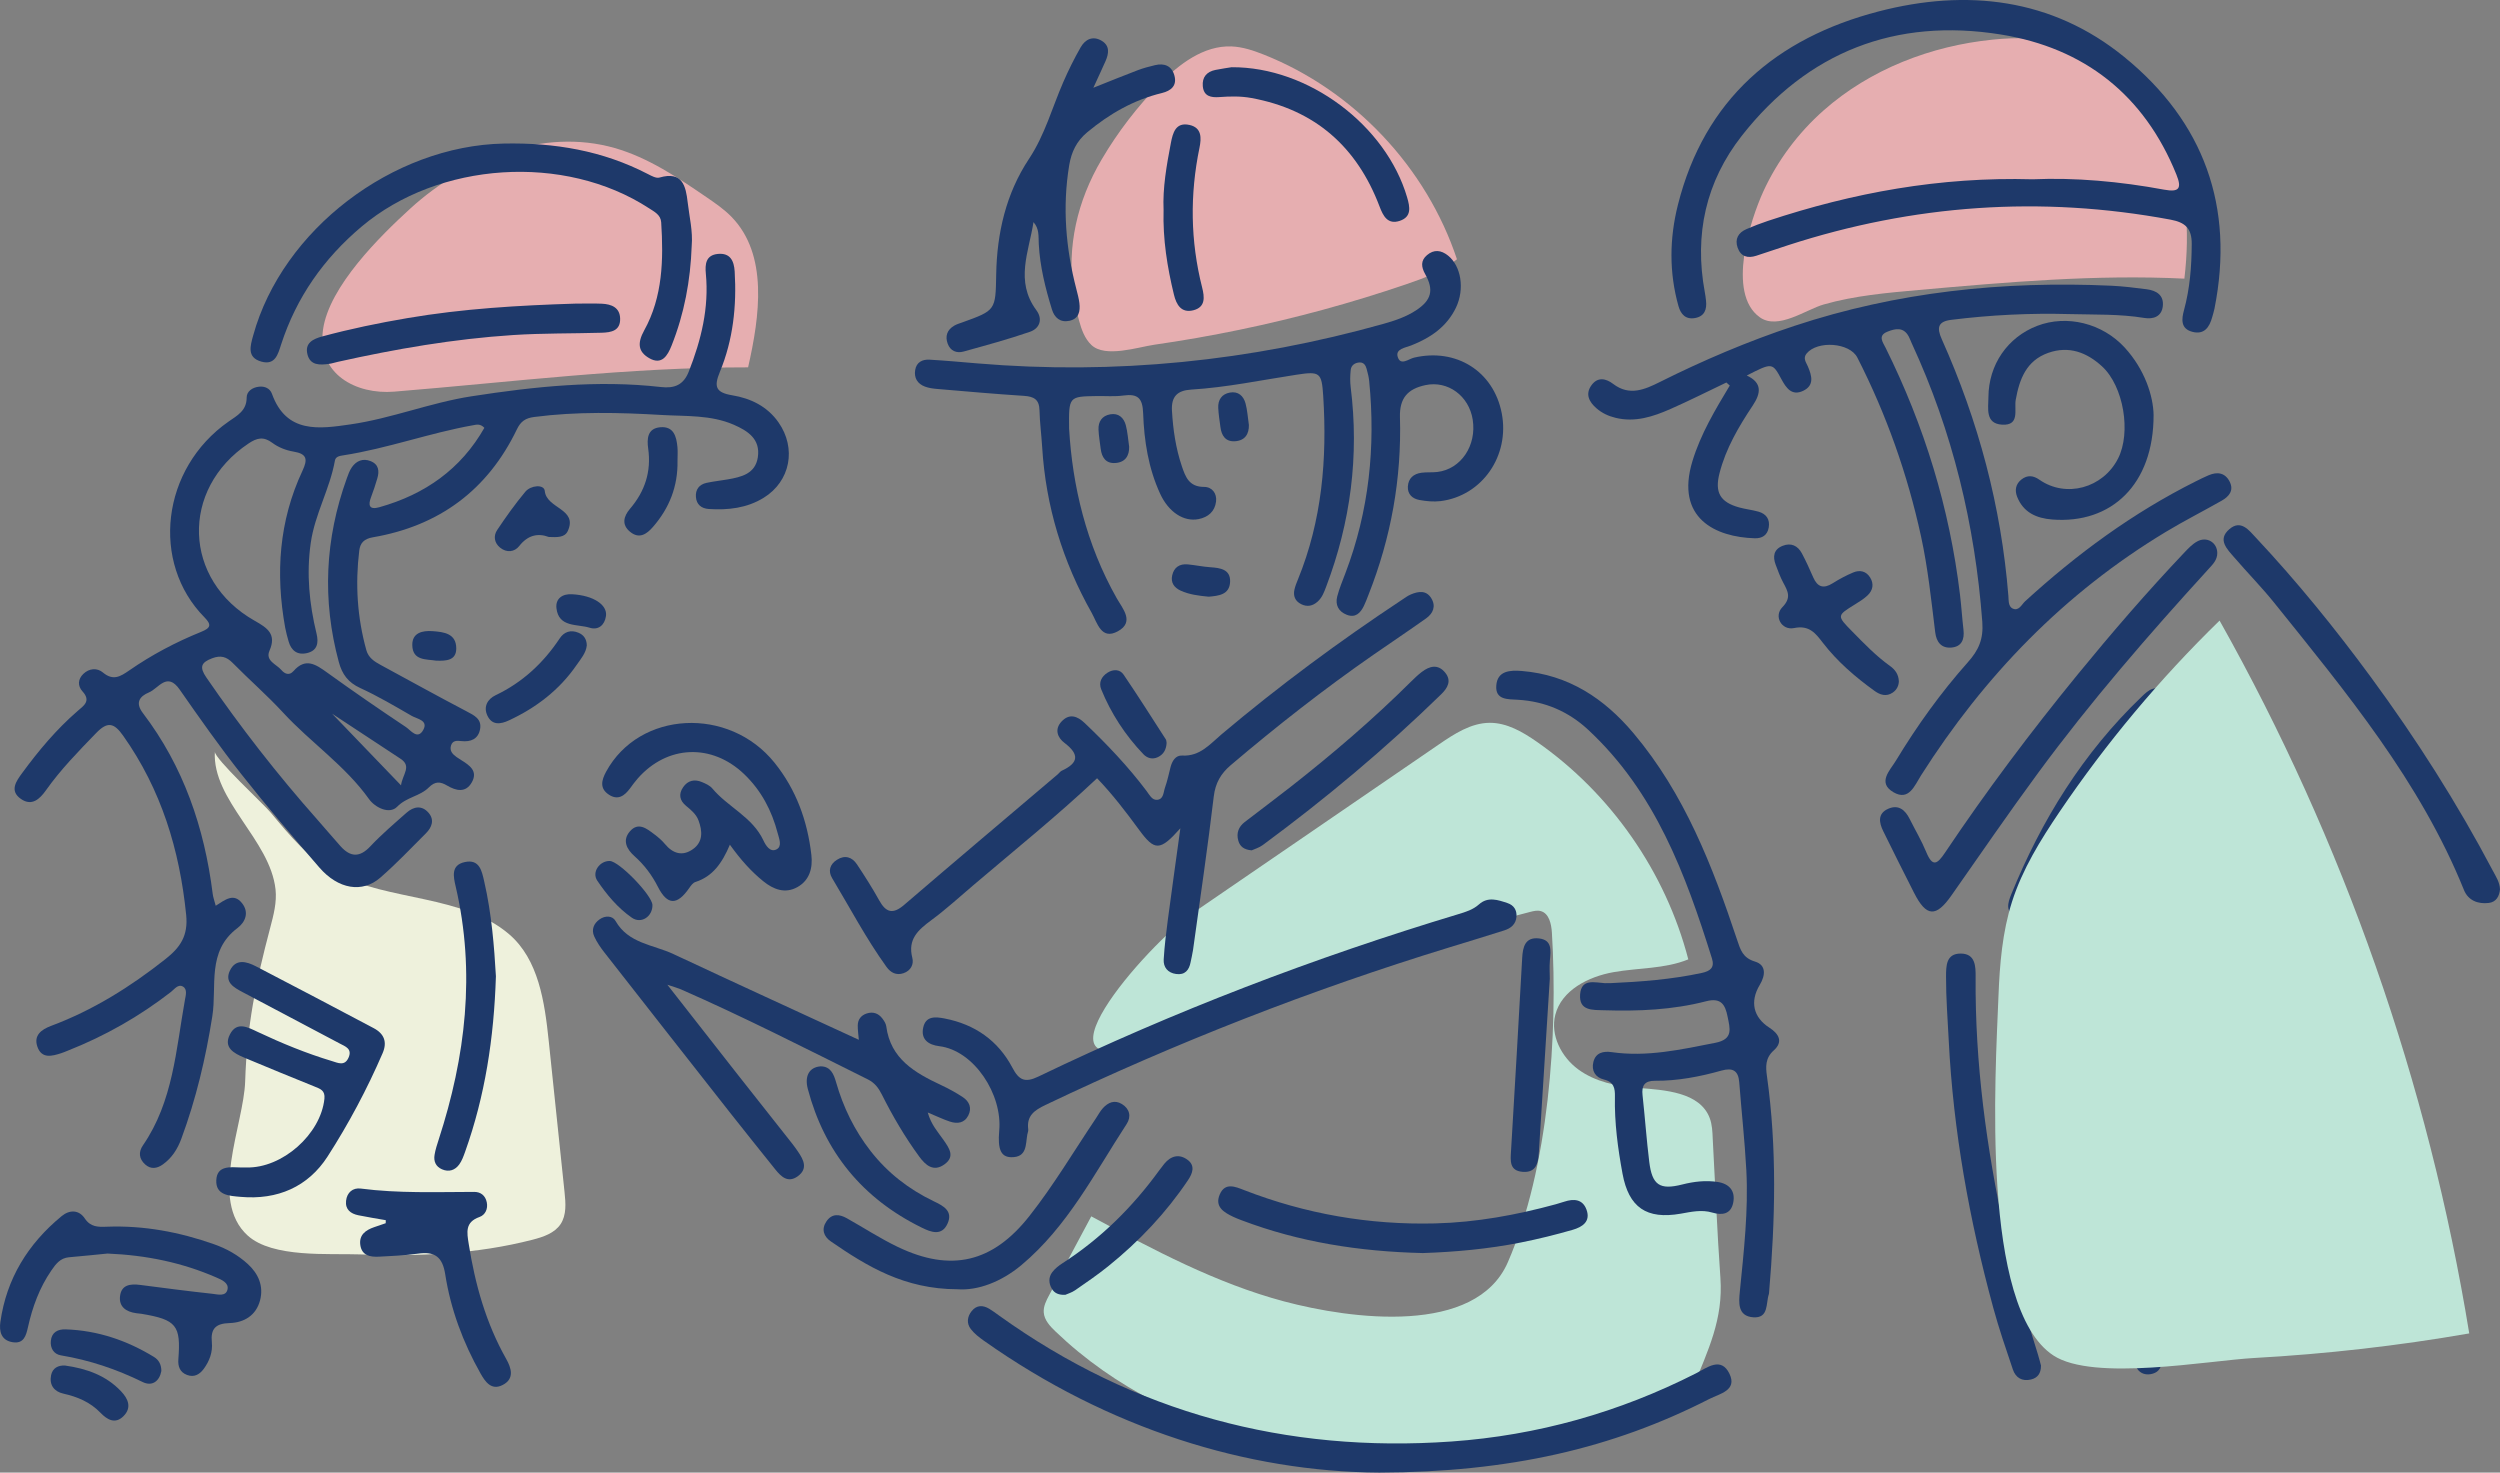 <?xml version="1.0" encoding="utf-8"?>
<!-- Generator: Adobe Illustrator 26.0.3, SVG Export Plug-In . SVG Version: 6.00 Build 0)  -->
<svg version="1.1" id="レイヤー_1" xmlns="http://www.w3.org/2000/svg" xmlns:xlink="http://www.w3.org/1999/xlink" x="0px"
	 y="0px" width="153.404px" height="90.36px" viewBox="0 0 153.404 90.36" style="enable-background:new 0 0 153.404 90.36;"
	 xml:space="preserve">
<rect x="0" y="0" width="153.404" height="90.36" fill="#808080" stroke="none"/>
<style type="text/css">
	.st0{fill:#BEE5D7;}
	.st1{fill:#EEF1DC;}
	.st2{fill:#E6AEB0;}
	.st3{fill:#1E396A;}
</style>
<path class="st0" d="M73.242,55.99c5.014-3.435,10.028-6.87,15.042-10.305c0.95-0.651,1.977-1.327,3.129-1.332
	c1.053-0.005,2.02,0.558,2.885,1.16c4.545,3.167,7.906,7.993,9.299,13.355c-1.443,0.591-3.061,0.512-4.596,0.786
	s-3.179,1.105-3.565,2.616c-0.318,1.246,0.371,2.59,1.409,3.351c1.037,0.761,2.354,1.034,3.636,1.132
	c1.692,0.13,3.822,0.261,4.427,1.846c0.154,0.403,0.171,0.842,0.188,1.273c0.158,2.848,0.27,5.695,0.471,8.534
	c0.18,2.55-0.747,4.416-1.707,6.797c-0.129,0.319-0.272,0.657-0.556,0.851c-0.182,0.124-0.402,0.176-0.616,0.225
	c-3.284,0.751-6.567,1.502-9.851,2.253c-9.56,2.187-20.796,0.143-28.065-6.827c-0.339-0.325-0.69-0.7-0.725-1.168
	c-0.029-0.376,0.154-0.732,0.332-1.065c0.861-1.612,1.722-3.224,2.584-4.835c3.808,2.045,7.66,4.108,11.837,5.221
	c4.123,1.098,11.764,2.111,13.727-2.411c2.513-5.791,3.081-13.983,2.701-20.213c-0.033-0.535-0.173-1.195-0.692-1.33
	c-0.211-0.055-0.433-0.001-0.644,0.053c-7.775,1.984-15.469,4.859-22.952,7.816C62.336,67.12,70.396,57.939,73.242,55.99z"/>
<path class="st1" d="M32.687,76.069c0.647-0.167,1.34-0.398,1.711-0.954c0.37-0.557,0.315-1.283,0.245-1.948
	c-0.324-3.1-0.649-6.2-0.973-9.301c-0.248-2.373-0.618-4.988-2.43-6.54c-2.837-2.43-7.417-2.03-10.613-3.723
	c-1.648-0.873-2.853-2.341-4.024-3.75c-0.432-0.52-3.444-3.299-3.42-3.734c-0.166,3.001,3.39,5.408,3.724,8.453
	c0.088,0.797-0.124,1.593-0.329,2.368c-0.892,3.375-1.423,5.993-1.534,9.414c-0.087,2.675-2.248,7.279,0.152,9.459
	c1.532,1.392,5.013,1.089,6.887,1.159C25.637,77.107,29.229,76.964,32.687,76.069z"/>
<path class="st2" d="M111.901,6.774c2.857-2.525,6.588-3.963,10.381-4.343c1.459-0.146,2.953-0.14,4.367,0.245
	c2.844,0.773,5.131,3.061,6.333,5.752s1.408,5.744,1.055,8.67c-5.441-0.266-10.888,0.216-16.314,0.697
	c-1.949,0.173-3.918,0.347-5.807,0.885c-1.103,0.314-2.813,1.59-3.933,0.788c-2.055-1.471-0.57-5.994,0.215-7.714
	C109.065,9.86,110.341,8.153,111.901,6.774z"/>
<path class="st2" d="M65.866,17.99c-0.395-2.863,0.217-5.628,1.737-8.21c0.988-1.678,2.182-3.235,3.547-4.623
	c1.201-1.221,2.708-2.375,4.419-2.308c0.682,0.027,1.34,0.249,1.975,0.5c5.526,2.192,9.986,6.917,11.857,12.56
	c-0.897,0.747-2.019,1.16-3.124,1.537c-3.343,1.14-6.757,2.072-10.216,2.789c-1.729,0.359-3.47,0.664-5.218,0.916
	c-1.02,0.147-3.024,0.824-3.872,0.019c-0.408-0.387-0.607-0.943-0.755-1.486C66.06,19.116,65.944,18.551,65.866,17.99z"/>
<path class="st2" d="M25.194,12.782c3.362-3.061,8.149-4.948,12.521-3.7c2.057,0.587,3.867,1.808,5.633,3.015
	c0.542,0.371,1.088,0.745,1.546,1.217c2.253,2.32,1.728,6.074,1.01,9.227c-7.381-0.007-14.415,0.896-21.716,1.491
	c-2.34,0.191-4.746-1.076-4.367-3.804C20.189,17.584,23.309,14.498,25.194,12.782z"/>
<g>
	<g>
		<path class="st3" d="M13.237,55.579c0.584-0.372,1.103-0.801,1.612-0.162c0.458,0.574,0.201,1.169-0.279,1.531
			c-1.896,1.427-1.25,3.556-1.54,5.399c-0.405,2.577-1.001,5.092-1.906,7.537c-0.229,0.618-0.574,1.168-1.125,1.563
			c-0.361,0.259-0.742,0.322-1.095,0.002c-0.376-0.341-0.418-0.755-0.133-1.169c1.856-2.697,2.027-5.873,2.579-8.939
			c0.047-0.263,0.157-0.64-0.123-0.802c-0.301-0.175-0.523,0.162-0.738,0.329c-1.933,1.499-4.038,2.697-6.317,3.597
			c-0.135,0.053-0.268,0.113-0.406,0.157c-0.576,0.185-1.204,0.363-1.47-0.389c-0.248-0.702,0.247-1.063,0.84-1.284
			c2.58-0.963,4.871-2.402,7.019-4.1c0.906-0.716,1.398-1.425,1.269-2.708c-0.403-3.993-1.526-7.688-3.869-10.999
			c-0.562-0.795-0.957-0.885-1.659-0.158c-1.084,1.121-2.171,2.231-3.074,3.506c-0.381,0.538-0.865,1.001-1.537,0.535
			C0.56,48.52,1.002,47.925,1.364,47.43c1.006-1.372,2.097-2.674,3.39-3.795c0.387-0.335,0.849-0.619,0.305-1.214
			c-0.301-0.329-0.283-0.747,0.056-1.071c0.363-0.347,0.846-0.38,1.199-0.085c0.629,0.526,1.07,0.252,1.62-0.129
			c1.374-0.953,2.854-1.735,4.406-2.363c0.578-0.234,0.666-0.426,0.208-0.89c-3.312-3.357-2.653-9.132,1.478-12.015
			c0.531-0.371,1.109-0.667,1.109-1.468c0-0.386,0.343-0.622,0.746-0.671c0.364-0.045,0.687,0.104,0.805,0.432
			c0.887,2.471,2.92,2.155,4.832,1.878c2.518-0.365,4.904-1.335,7.428-1.724c3.853-0.594,7.711-1.01,11.611-0.566
			c0.833,0.095,1.384-0.127,1.707-0.948c0.762-1.936,1.248-3.908,1.048-6.004c-0.056-0.582-0.006-1.14,0.73-1.215
			c0.762-0.077,0.999,0.416,1.039,1.081c0.127,2.116-0.096,4.192-0.909,6.157c-0.372,0.899-0.266,1.267,0.761,1.436
			c1.124,0.185,2.145,0.673,2.837,1.662c1.112,1.588,0.733,3.614-0.912,4.628c-1.027,0.633-2.181,0.764-3.365,0.687
			c-0.455-0.03-0.757-0.274-0.791-0.74c-0.034-0.456,0.201-0.766,0.653-0.864c0.425-0.092,0.86-0.136,1.29-0.211
			c0.848-0.147,1.705-0.343,1.857-1.363c0.165-1.105-0.6-1.612-1.482-1.995c-1.409-0.611-2.938-0.509-4.405-0.596
			c-2.607-0.154-5.231-0.218-7.841,0.123c-0.533,0.07-0.822,0.27-1.057,0.758c-1.789,3.715-4.755,5.924-8.839,6.625
			c-0.543,0.093-0.777,0.35-0.834,0.819c-0.251,2.062-0.123,4.101,0.436,6.108c0.129,0.463,0.489,0.695,0.879,0.906
			c1.755,0.95,3.5,1.919,5.268,2.844c0.481,0.252,0.946,0.476,0.831,1.097c-0.112,0.605-0.568,0.794-1.148,0.73
			c-0.264-0.029-0.53-0.05-0.632,0.262c-0.109,0.333,0.093,0.545,0.343,0.722c0.089,0.063,0.18,0.122,0.273,0.179
			c0.515,0.319,1.049,0.674,0.657,1.368c-0.376,0.666-0.968,0.52-1.513,0.2c-0.428-0.252-0.736-0.278-1.138,0.125
			c-0.527,0.528-1.348,0.574-1.932,1.174c-0.469,0.482-1.351,0.054-1.724-0.47c-1.468-2.059-3.58-3.47-5.268-5.302
			c-0.98-1.064-2.079-2.018-3.095-3.05c-0.382-0.387-0.738-0.486-1.258-0.291c-0.689,0.257-0.797,0.546-0.363,1.178
			c2.091,3.045,4.355,5.953,6.808,8.719c0.48,0.541,0.943,1.098,1.426,1.636c0.597,0.665,1.165,0.716,1.826,0.013
			c0.692-0.736,1.468-1.397,2.227-2.068c0.432-0.382,0.935-0.473,1.349,0.004c0.377,0.436,0.205,0.894-0.159,1.258
			c-0.921,0.922-1.821,1.871-2.804,2.726c-1.101,0.958-2.579,0.711-3.738-0.626c-1.635-1.886-3.257-3.787-4.801-5.745
			c-1.32-1.675-2.55-3.422-3.769-5.172c-0.778-1.117-1.295-0.07-1.885,0.174c-0.579,0.24-0.854,0.635-0.375,1.265
			c2.499,3.283,3.776,7.036,4.284,11.079C13.072,55.042,13.151,55.247,13.237,55.579z M29.722,26.252
			c-0.261-0.27-0.485-0.195-0.69-0.159c-2.685,0.477-5.259,1.427-7.959,1.846c-0.213,0.033-0.476,0.067-0.521,0.319
			c-0.307,1.738-1.231,3.285-1.484,5.057c-0.271,1.903-0.089,3.733,0.356,5.568c0.135,0.556,0.061,1.038-0.581,1.19
			c-0.598,0.142-0.977-0.15-1.137-0.726c-0.077-0.278-0.156-0.557-0.208-0.84c-0.597-3.309-0.382-6.538,1.062-9.619
			c0.326-0.696,0.291-1.04-0.552-1.178c-0.453-0.074-0.932-0.262-1.295-0.535c-0.543-0.407-0.947-0.307-1.461,0.037
			c-4.204,2.806-4.03,8.386,0.373,10.877c0.768,0.434,1.361,0.812,0.913,1.836c-0.273,0.625,0.421,0.828,0.726,1.185
			c0.197,0.231,0.48,0.372,0.746,0.068c0.739-0.846,1.372-0.408,2.072,0.096c1.588,1.144,3.2,2.256,4.83,3.341
			c0.291,0.194,0.714,0.809,1.063,0.168c0.319-0.585-0.381-0.666-0.712-0.857c-1.036-0.599-2.072-1.211-3.158-1.708
			c-0.74-0.339-1.111-0.841-1.313-1.59c-1.032-3.811-0.848-7.563,0.486-11.269c0.085-0.236,0.171-0.483,0.312-0.686
			c0.275-0.395,0.671-0.564,1.14-0.383c0.514,0.199,0.56,0.614,0.419,1.077c-0.116,0.38-0.233,0.76-0.377,1.129
			c-0.198,0.511-0.116,0.803,0.503,0.628C26.078,30.338,28.281,28.786,29.722,26.252z M24.606,48.189
			c0.103-0.699,0.677-1.169-0.034-1.634c-1.442-0.943-2.878-1.894-4.193-2.761C21.672,45.139,23.059,46.582,24.606,48.189z"/>
		<path class="st3" d="M105.933,23.471c-1.143,0.545-2.273,1.117-3.432,1.627c-1.069,0.47-2.172,0.835-3.377,0.538
			c-0.434-0.107-0.824-0.289-1.157-0.578c-0.453-0.393-0.71-0.869-0.312-1.419c0.382-0.528,0.884-0.423,1.337-0.078
			c0.995,0.758,1.943,0.337,2.861-0.122c2.667-1.334,5.402-2.497,8.237-3.437c6.326-2.096,12.831-2.772,19.464-2.47
			c0.725,0.033,1.448,0.125,2.168,0.217c0.604,0.077,1.069,0.365,0.991,1.044c-0.074,0.645-0.594,0.806-1.139,0.716
			c-1.517-0.25-3.047-0.194-4.57-0.236c-2.432-0.068-4.86,0.052-7.276,0.353c-0.806,0.1-0.899,0.472-0.578,1.188
			c2.247,5.017,3.647,10.255,4.086,15.737c0.023,0.286-0.01,0.659,0.261,0.788c0.382,0.181,0.551-0.246,0.772-0.448
			c3.172-2.897,6.606-5.425,10.468-7.356c0.26-0.13,0.52-0.259,0.787-0.373c0.542-0.231,1.019-0.154,1.295,0.399
			c0.268,0.538-0.045,0.906-0.488,1.158c-1.134,0.646-2.302,1.236-3.42,1.91c-6.245,3.761-11.156,8.848-15.035,14.953
			c-0.394,0.62-0.737,1.587-1.691,1.03c-1.006-0.587-0.207-1.346,0.153-1.94c1.293-2.137,2.75-4.168,4.413-6.036
			c0.662-0.743,0.966-1.417,0.886-2.481c-0.448-5.96-1.821-11.67-4.336-17.106c-0.061-0.131-0.108-0.269-0.175-0.396
			c-0.321-0.608-0.832-0.495-1.319-0.297c-0.601,0.244-0.267,0.652-0.103,0.985c2.381,4.799,3.929,9.845,4.566,15.16
			c0.086,0.715,0.13,1.435,0.213,2.15c0.068,0.592-0.118,1.037-0.754,1.085c-0.614,0.046-0.909-0.35-0.98-0.931
			c-0.243-1.967-0.445-3.937-0.868-5.88c-0.834-3.828-2.127-7.493-3.911-10.985c-0.47-0.919-2.44-1.059-3.11-0.253
			c-0.246,0.295-0.034,0.544,0.074,0.797c0.245,0.57,0.409,1.165-0.287,1.496c-0.7,0.333-1.043-0.17-1.341-0.722
			c-0.551-1.017-0.565-1.01-2.12-0.217c0.981,0.457,0.851,1.114,0.368,1.839c-0.864,1.298-1.653,2.635-2.043,4.162
			c-0.301,1.178,0.041,1.772,1.214,2.096c0.384,0.106,0.787,0.148,1.171,0.255c0.489,0.136,0.725,0.481,0.636,0.981
			c-0.081,0.454-0.388,0.669-0.857,0.655c-2.402-0.072-4.894-1.223-3.822-4.74c0.508-1.665,1.397-3.148,2.289-4.632
			C106.07,23.594,106.001,23.532,105.933,23.471z"/>
		<path class="st3" d="M65.602,26.303c0.204,3.504,1.045,7.085,2.917,10.397c0.364,0.645,1.121,1.467,0.07,2.039
			c-1.019,0.555-1.258-0.525-1.6-1.131c-1.784-3.161-2.819-6.549-3.04-10.174c-0.046-0.755-0.147-1.507-0.164-2.262
			c-0.015-0.662-0.348-0.843-0.959-0.882c-1.775-0.113-3.548-0.273-5.32-0.423c-0.251-0.021-0.51-0.055-0.744-0.142
			c-0.466-0.173-0.686-0.534-0.605-1.023c0.079-0.476,0.441-0.657,0.878-0.632c0.978,0.056,1.954,0.146,2.931,0.228
			c8.458,0.715,16.762-0.135,24.923-2.425c0.703-0.197,1.393-0.429,2.004-0.831c0.947-0.622,1.105-1.246,0.556-2.226
			c-0.244-0.435-0.283-0.828,0.117-1.164c0.421-0.353,0.855-0.314,1.285,0.029c0.805,0.641,1.036,2.051,0.49,3.194
			c-0.565,1.181-1.567,1.858-2.754,2.324c-0.351,0.138-0.959,0.208-0.825,0.686c0.165,0.589,0.674,0.138,1.003,0.061
			c2.586-0.606,4.882,0.833,5.382,3.402c0.509,2.61-1.194,5.079-3.752,5.401c-0.423,0.053-0.872,0.008-1.295-0.068
			c-0.424-0.076-0.737-0.347-0.712-0.823c0.026-0.505,0.347-0.783,0.833-0.849c0.323-0.044,0.656-0.009,0.979-0.048
			c1.45-0.175,2.419-1.62,2.167-3.215c-0.231-1.458-1.526-2.405-2.895-2.115c-1.104,0.233-1.602,0.806-1.569,1.971
			c0.108,3.765-0.547,7.392-1.93,10.894c-0.093,0.235-0.178,0.474-0.29,0.7c-0.211,0.424-0.512,0.731-1.035,0.532
			c-0.514-0.196-0.729-0.607-0.594-1.128c0.126-0.487,0.323-0.956,0.502-1.428c1.452-3.814,1.858-7.755,1.459-11.794
			c-0.025-0.249-0.09-0.496-0.156-0.739c-0.059-0.218-0.173-0.412-0.441-0.397c-0.284,0.016-0.504,0.175-0.535,0.451
			c-0.04,0.354-0.046,0.721-0.002,1.075c0.524,4.198-0.004,8.267-1.501,12.219c-0.128,0.339-0.25,0.681-0.531,0.932
			c-0.3,0.267-0.639,0.337-1.006,0.154c-0.377-0.188-0.504-0.508-0.412-0.904c0.048-0.209,0.13-0.413,0.212-0.612
			c1.479-3.624,1.797-7.405,1.551-11.262c-0.092-1.44-0.203-1.52-1.633-1.302c-2.154,0.328-4.29,0.781-6.471,0.914
			c-0.839,0.051-1.229,0.416-1.177,1.304c0.068,1.16,0.233,2.29,0.605,3.393c0.227,0.673,0.452,1.276,1.369,1.274
			c0.483-0.001,0.794,0.395,0.732,0.9c-0.074,0.601-0.477,0.957-1.071,1.075c-0.909,0.181-1.839-0.425-2.359-1.553
			c-0.723-1.568-0.985-3.252-1.044-4.944c-0.033-0.929-0.328-1.207-1.214-1.086c-0.536,0.074-1.089,0.025-1.634,0.033
			C65.579,24.329,65.579,24.33,65.602,26.303z"/>
		<path class="st3" d="M124.73,11.002c2.595-0.114,5.343,0.131,8.065,0.636c0.94,0.174,1.09-0.089,0.753-0.925
			c-1.969-4.877-5.644-7.773-10.781-8.597c-6.449-1.035-11.841,1.063-15.882,6.209c-2.214,2.819-2.931,6.069-2.276,9.598
			c0.033,0.177,0.057,0.356,0.076,0.535c0.057,0.527-0.088,0.951-0.672,1.057c-0.575,0.104-0.877-0.224-1.021-0.739
			c-0.58-2.065-0.55-4.148-0.033-6.205c1.627-6.47,6.036-10.237,12.317-11.87c5.387-1.4,10.629-0.819,15.065,2.789
			c4.902,3.987,6.786,9.205,5.544,15.444c-0.035,0.176-0.092,0.348-0.139,0.522c-0.169,0.623-0.491,1.1-1.225,0.904
			c-0.72-0.192-0.658-0.775-0.508-1.325c0.364-1.334,0.468-2.687,0.475-4.067c0.005-0.959-0.399-1.323-1.304-1.491
			c-7.957-1.482-15.768-0.924-23.451,1.565c-0.657,0.213-1.31,0.435-1.965,0.651c-0.53,0.174-0.953,0.049-1.144-0.495
			c-0.185-0.528,0.037-0.921,0.541-1.139c0.433-0.187,0.875-0.357,1.322-0.506C113.701,11.826,119.034,10.84,124.73,11.002z"/>
		<path class="st3" d="M98.803,60.328c1.887-0.085,3.768-0.227,5.622-0.627c0.513-0.11,0.801-0.321,0.623-0.889
			c-1.615-5.164-3.474-10.2-7.591-14.028c-1.209-1.124-2.655-1.75-4.317-1.845c-0.627-0.036-1.388,0.015-1.326-0.866
			c0.064-0.919,0.846-0.959,1.571-0.9c2.865,0.234,5.052,1.686,6.843,3.811c3.143,3.73,4.858,8.17,6.37,12.705
			c0.196,0.589,0.339,1.089,1.09,1.314c0.694,0.208,0.652,0.837,0.294,1.431c-0.62,1.028-0.395,1.994,0.588,2.625
			c0.589,0.379,0.863,0.868,0.271,1.396c-0.528,0.472-0.498,1.005-0.418,1.58c0.621,4.417,0.508,8.841,0.131,13.267
			c-0.003,0.036-0.003,0.074-0.014,0.107c-0.192,0.567,0.008,1.493-0.959,1.423c-0.973-0.071-0.888-0.915-0.821-1.594
			c0.246-2.475,0.529-4.95,0.397-7.44c-0.096-1.797-0.296-3.588-0.434-5.383c-0.056-0.728-0.406-0.914-1.093-0.721
			c-1.332,0.374-2.689,0.635-4.082,0.625c-0.634-0.005-0.824,0.296-0.759,0.884c0.149,1.36,0.244,2.727,0.411,4.085
			c0.177,1.435,0.641,1.746,2.028,1.394c0.716-0.182,1.433-0.264,2.16-0.156c0.736,0.109,1.115,0.565,0.961,1.293
			c-0.146,0.691-0.681,0.766-1.281,0.587c-0.655-0.195-1.288-0.046-1.937,0.068c-2.096,0.367-3.188-0.379-3.571-2.456
			c-0.288-1.56-0.498-3.133-0.466-4.727c0.01-0.505-0.057-0.902-0.675-1.049c-0.522-0.124-0.782-0.539-0.646-1.081
			c0.144-0.574,0.615-0.673,1.12-0.6c2.171,0.312,4.259-0.159,6.366-0.573c1.12-0.22,0.891-0.883,0.748-1.606
			c-0.145-0.732-0.398-1.181-1.314-0.944c-2.055,0.533-4.163,0.621-6.279,0.553c-0.695-0.022-1.534,0.046-1.456-0.976
			c0.076-0.987,0.886-0.723,1.52-0.686C98.584,60.333,98.694,60.328,98.803,60.328z"/>
		<path class="st3" d="M72.429,50.824c-1.256,1.416-1.579,1.398-2.54,0.086c-0.808-1.104-1.641-2.189-2.571-3.155
			c-2.47,2.326-5.063,4.411-7.595,6.565c-0.855,0.728-1.686,1.489-2.589,2.154c-0.803,0.592-1.445,1.169-1.153,2.298
			c0.103,0.397-0.089,0.793-0.543,0.946c-0.445,0.15-0.789-0.038-1.041-0.387c-1.249-1.733-2.241-3.623-3.337-5.448
			c-0.26-0.433-0.138-0.851,0.295-1.125c0.487-0.308,0.926-0.175,1.227,0.277c0.48,0.722,0.946,1.456,1.367,2.213
			c0.413,0.745,0.835,0.873,1.524,0.282c3.133-2.689,6.29-5.35,9.438-8.022c0.083-0.07,0.148-0.174,0.242-0.217
			c1.035-0.475,1.091-1.003,0.169-1.701c-0.436-0.33-0.631-0.842-0.181-1.32c0.485-0.515,0.973-0.327,1.421,0.1
			c1.365,1.301,2.662,2.662,3.796,4.171c0.169,0.225,0.328,0.559,0.636,0.538c0.415-0.028,0.391-0.47,0.493-0.754
			c0.146-0.406,0.231-0.834,0.339-1.252c0.098-0.379,0.311-0.734,0.713-0.711c1.097,0.061,1.715-0.711,2.416-1.302
			c3.523-2.97,7.22-5.706,11.065-8.25c0.181-0.12,0.359-0.254,0.557-0.337c0.464-0.194,0.944-0.268,1.252,0.241
			c0.296,0.487,0.107,0.926-0.319,1.229c-1.063,0.757-2.15,1.481-3.222,2.225c-3.041,2.111-5.949,4.39-8.767,6.783
			c-0.604,0.513-0.944,1.092-1.043,1.921c-0.374,3.148-0.838,6.285-1.273,9.425c-0.034,0.249-0.101,0.494-0.147,0.742
			c-0.093,0.49-0.347,0.802-0.891,0.727c-0.511-0.07-0.79-0.412-0.761-0.898c0.049-0.825,0.152-1.648,0.259-2.469
			C71.902,54.617,72.153,52.837,72.429,50.824z"/>
		<path class="st3" d="M52.699,63.804c-0.026-0.326-0.071-0.607-0.066-0.887c0.007-0.359,0.201-0.614,0.548-0.728
			c0.392-0.129,0.721-0.01,0.963,0.309c0.107,0.142,0.217,0.312,0.239,0.481c0.261,1.998,1.755,2.848,3.366,3.605
			c0.459,0.215,0.909,0.46,1.331,0.739c0.403,0.267,0.571,0.671,0.334,1.13c-0.241,0.468-0.677,0.519-1.129,0.369
			c-0.403-0.133-0.787-0.32-1.357-0.557c0.214,0.765,0.637,1.208,0.971,1.69c0.348,0.502,0.719,1.015,0.053,1.493
			c-0.672,0.482-1.155,0.056-1.548-0.48c-0.878-1.2-1.627-2.478-2.291-3.803c-0.201-0.402-0.442-0.723-0.86-0.931
			c-3.803-1.892-7.587-3.822-11.48-5.53c-0.162-0.071-0.336-0.115-0.823-0.278c1.524,1.947,2.861,3.661,4.204,5.37
			c1.162,1.479,2.331,2.953,3.496,4.43c0.112,0.142,0.214,0.292,0.317,0.44c0.351,0.51,0.62,1.053-0.019,1.514
			c-0.596,0.429-1.016,0.026-1.375-0.422c-0.928-1.157-1.857-2.314-2.774-3.479c-2.572-3.27-5.14-6.543-7.702-9.82
			c-0.243-0.311-0.475-0.644-0.636-1.001c-0.184-0.409-0.032-0.791,0.331-1.046c0.34-0.239,0.786-0.237,0.978,0.1
			c0.789,1.388,2.318,1.453,3.551,2.031C45.066,60.299,48.829,62.018,52.699,63.804z"/>
		<path class="st3" d="M84.635,90.36c-8.105-0.046-16.629-2.693-24.265-8.094c-0.292-0.207-0.588-0.436-0.802-0.716
			c-0.268-0.35-0.219-0.758,0.058-1.102c0.301-0.373,0.683-0.372,1.072-0.142c0.218,0.129,0.42,0.284,0.626,0.432
			c8.292,5.948,17.586,8.433,27.741,7.715c5.269-0.373,10.289-1.786,15.01-4.186c0.669-0.34,1.533-1.046,2.05,0.034
			c0.488,1.021-0.608,1.22-1.232,1.539C98.936,88.886,92.59,90.339,84.635,90.36z"/>
		<path class="st3" d="M61.312,69.404c0.22-2.247-1.546-4.95-3.68-5.209c-0.652-0.079-1.142-0.407-0.982-1.142
			c0.157-0.722,0.746-0.667,1.313-0.557c1.863,0.361,3.283,1.359,4.159,3.019c0.403,0.764,0.764,0.944,1.594,0.545
			c8.32-4.006,16.924-7.297,25.772-9.966c0.453-0.137,0.898-0.273,1.265-0.6c0.551-0.492,1.163-0.275,1.75-0.079
			c0.384,0.128,0.58,0.424,0.55,0.835c-0.034,0.459-0.34,0.71-0.742,0.838c-1.106,0.354-2.219,0.69-3.329,1.03
			c-8.522,2.611-16.794,5.85-24.833,9.685c-0.699,0.333-1.162,0.677-1.055,1.501c0.013,0.102-0.039,0.211-0.058,0.318
			c-0.107,0.619-0.013,1.402-0.986,1.386C61.417,70.998,61.216,70.52,61.312,69.404z"/>
		<path class="st3" d="M42.443,15.102c-0.074,2.102-0.453,4.147-1.236,6.11c-0.244,0.61-0.594,1.205-1.358,0.772
			c-0.693-0.393-0.756-0.921-0.317-1.716c1.137-2.058,1.186-4.342,1.04-6.628c-0.03-0.461-0.418-0.646-0.75-0.863
			c-5.189-3.378-12.9-2.861-17.632,1.126c-2.334,1.967-4.001,4.346-4.939,7.234c-0.191,0.587-0.358,1.29-1.21,1.053
			c-0.906-0.252-0.682-0.961-0.506-1.602c1.79-6.501,8.568-11.642,15.373-11.779c3.119-0.063,6.071,0.433,8.846,1.87
			c0.22,0.114,0.51,0.275,0.71,0.217c1.421-0.414,1.62,0.533,1.733,1.517C42.299,13.306,42.524,14.19,42.443,15.102z"/>
		<path class="st3" d="M63.416,13.63c-0.276,1.81-1.149,3.617,0.178,5.406c0.404,0.544,0.211,1.115-0.398,1.325
			c-1.336,0.461-2.705,0.831-4.069,1.21c-0.428,0.119-0.808-0.033-0.973-0.476c-0.173-0.463-0.041-0.855,0.397-1.111
			c0.154-0.09,0.333-0.142,0.503-0.203c2.049-0.739,2.036-0.739,2.074-2.944c0.044-2.534,0.603-4.964,2.011-7.086
			c0.98-1.478,1.42-3.143,2.109-4.722c0.316-0.726,0.67-1.44,1.063-2.127c0.28-0.49,0.745-0.724,1.289-0.4
			c0.508,0.302,0.443,0.777,0.239,1.242c-0.21,0.477-0.432,0.949-0.749,1.641c1.077-0.428,1.901-0.766,2.734-1.081
			c0.338-0.128,0.692-0.22,1.045-0.305c0.58-0.14,1.031,0.043,1.193,0.632c0.172,0.625-0.201,0.94-0.768,1.078
			c-1.732,0.42-3.223,1.278-4.581,2.408c-0.654,0.544-0.971,1.207-1.107,2.03c-0.423,2.571-0.208,5.097,0.443,7.602
			c0.072,0.279,0.147,0.56,0.183,0.844c0.063,0.506-0.029,0.971-0.619,1.094c-0.558,0.116-0.91-0.194-1.065-0.698
			c-0.404-1.311-0.736-2.638-0.808-4.016C63.716,14.514,63.783,14.038,63.416,13.63z"/>
		<path class="st3" d="M44.787,51.833c-0.487,1.148-1.062,1.949-2.119,2.289c-0.15,0.048-0.275,0.224-0.374,0.366
			c-0.746,1.078-1.343,1.072-1.925-0.073c-0.367-0.722-0.835-1.345-1.438-1.881c-0.482-0.429-0.752-0.968-0.287-1.512
			c0.525-0.614,1.05-0.17,1.518,0.181c0.23,0.173,0.456,0.366,0.638,0.586c0.49,0.592,1.077,0.77,1.715,0.319
			c0.634-0.449,0.589-1.11,0.348-1.761c-0.142-0.385-0.456-0.642-0.765-0.898c-0.395-0.326-0.474-0.718-0.18-1.145
			c0.287-0.418,0.696-0.506,1.151-0.316c0.231,0.096,0.488,0.211,0.641,0.394c0.956,1.145,2.464,1.75,3.133,3.186
			c0.134,0.287,0.403,0.756,0.803,0.552c0.366-0.187,0.162-0.658,0.075-0.99c-0.362-1.386-1.003-2.618-2.057-3.627
			c-1.987-1.901-4.726-1.794-6.54,0.274c-0.167,0.19-0.314,0.396-0.465,0.6c-0.333,0.45-0.734,0.75-1.288,0.391
			c-0.594-0.385-0.462-0.895-0.176-1.421c2.032-3.735,7.538-4.024,10.335-0.54c1.332,1.658,2.018,3.573,2.257,5.653
			c0.09,0.79-0.1,1.547-0.85,1.97c-0.766,0.432-1.488,0.144-2.112-0.364C46.094,53.471,45.464,52.774,44.787,51.833z"/>
		<path class="st3" d="M136.057,33.934c0,0.441-0.298,0.718-0.565,1.012c-3.658,4.011-7.213,8.109-10.429,12.48
			c-1.821,2.474-3.558,5.009-5.322,7.524c-0.949,1.353-1.537,1.32-2.294-0.17c-0.638-1.255-1.268-2.515-1.889-3.779
			c-0.261-0.532-0.355-1.085,0.313-1.376c0.623-0.272,1.033,0.074,1.307,0.623c0.339,0.678,0.73,1.335,1.018,2.033
			c0.392,0.951,0.681,0.746,1.156,0.037c2.536-3.785,5.272-7.427,8.158-10.956c2.083-2.547,4.233-5.038,6.499-7.429
			c0.247-0.261,0.505-0.539,0.814-0.709C135.416,32.897,136.05,33.286,136.057,33.934z"/>
		<path class="st3" d="M6.599,76.92c-0.705,0.069-1.535,0.156-2.365,0.228c-0.54,0.046-0.814,0.419-1.084,0.812
			c-0.727,1.059-1.158,2.237-1.434,3.478c-0.115,0.516-0.254,1.039-0.951,0.921c-0.697-0.118-0.823-0.664-0.742-1.239
			c0.375-2.658,1.693-4.794,3.755-6.493c0.492-0.406,1.066-0.399,1.427,0.142c0.353,0.53,0.819,0.525,1.328,0.505
			c2.282-0.088,4.479,0.323,6.62,1.082c0.765,0.271,1.456,0.662,2.049,1.203c0.657,0.6,0.987,1.356,0.754,2.239
			c-0.244,0.923-0.982,1.362-1.87,1.388c-0.867,0.025-1.169,0.359-1.086,1.184c0.06,0.593-0.142,1.139-0.494,1.621
			c-0.257,0.351-0.593,0.544-1.034,0.376c-0.439-0.167-0.56-0.528-0.527-0.962c0.162-2.081-0.119-2.428-2.258-2.787
			C8.578,80.6,8.468,80.594,8.36,80.58c-0.617-0.083-1.07-0.389-0.995-1.045c0.082-0.709,0.642-0.767,1.239-0.69
			c1.474,0.191,2.948,0.385,4.426,0.544c0.327,0.035,0.833,0.19,0.932-0.273c0.086-0.4-0.367-0.589-0.691-0.73
			C11.187,77.479,8.997,77.02,6.599,76.92z"/>
		<path class="st3" d="M15.117,71.638c2.209,0.058,4.569-2.049,4.79-4.217c0.052-0.507-0.244-0.603-0.593-0.744
			c-1.445-0.585-2.89-1.173-4.327-1.778c-0.627-0.264-1.296-0.615-0.876-1.43c0.421-0.818,1.106-0.429,1.701-0.149
			c1.479,0.697,2.987,1.317,4.555,1.789c0.374,0.113,0.784,0.328,1.021-0.212c0.24-0.547-0.201-0.685-0.548-0.869
			c-1.986-1.052-3.975-2.101-5.961-3.153c-0.53-0.281-1.111-0.603-0.773-1.315c0.359-0.756,1.028-0.56,1.597-0.266
			c2.416,1.249,4.818,2.524,7.223,3.793c0.65,0.343,0.846,0.855,0.552,1.537c-0.951,2.203-2.082,4.327-3.375,6.337
			c-1.2,1.865-3.077,2.682-5.342,2.48c-0.695-0.062-1.538-0.094-1.489-1.031c0.047-0.908,0.861-0.793,1.519-0.772
			C14.899,71.641,15.008,71.638,15.117,71.638z"/>
		<path class="st3" d="M153.404,54.564c-0.034,0.425-0.231,0.787-0.684,0.842c-0.664,0.081-1.265-0.147-1.526-0.791
			c-2.687-6.654-7.211-12.112-11.645-17.627c-0.769-0.957-1.636-1.836-2.438-2.768c-0.444-0.516-1.07-1.102-0.312-1.751
			c0.708-0.606,1.202,0.07,1.634,0.531c2.526,2.698,4.85,5.562,7.036,8.535c2.788,3.793,5.312,7.752,7.506,11.914
			C153.159,53.798,153.387,54.134,153.404,54.564z"/>
		<path class="st3" d="M132.655,83.343c0.012,0.528-0.155,0.828-0.556,0.947c-0.386,0.115-0.759,0.015-0.966-0.316
			c-0.246-0.393-0.441-0.828-0.594-1.267c-2.592-7.424-4.859-14.944-6.716-22.584c-0.068-0.28-0.141-0.562-0.169-0.847
			c-0.048-0.497,0.182-0.845,0.674-0.966c0.459-0.113,0.781,0.125,0.964,0.518c0.136,0.291,0.22,0.61,0.297,0.924
			c1.869,7.673,4.12,15.234,6.776,22.676C132.485,82.766,132.582,83.112,132.655,83.343z"/>
		<path class="st3" d="M125.238,83.79c0.003,0.487-0.209,0.759-0.607,0.857c-0.549,0.136-0.947-0.106-1.118-0.611
			c-0.427-1.264-0.862-2.529-1.211-3.815c-1.461-5.372-2.447-10.822-2.726-16.393c-0.065-1.295-0.168-2.587-0.164-3.885
			c0.002-0.669-0.003-1.437,0.907-1.431c0.906,0.006,0.913,0.799,0.908,1.45c-0.041,5.288,0.672,10.491,1.781,15.649
			c0.546,2.541,1.265,5.036,2.047,7.514C125.129,83.366,125.189,83.611,125.238,83.79z"/>
		<path class="st3" d="M132.148,25.46c0.007,4.276-2.595,6.702-6.218,6.418c-0.964-0.075-1.77-0.426-2.153-1.389
			c-0.161-0.406-0.095-0.791,0.266-1.071c0.361-0.28,0.72-0.246,1.097,0.018c1.63,1.137,3.9,0.52,4.827-1.3
			c0.814-1.597,0.342-4.439-0.983-5.655c-0.936-0.859-2.035-1.279-3.306-0.827c-1.341,0.477-1.761,1.611-1.989,2.872
			c-0.109,0.601,0.276,1.596-0.834,1.533c-1.051-0.06-0.846-1.002-0.842-1.692c0.01-1.993,1.179-3.677,2.991-4.372
			c1.821-0.699,4.002-0.165,5.377,1.339C131.612,22.681,132.125,24.299,132.148,25.46z"/>
		<path class="st3" d="M23.672,74.872c-0.561-0.099-1.124-0.187-1.682-0.301c-0.477-0.097-0.813-0.357-0.755-0.889
			c0.056-0.512,0.417-0.812,0.899-0.75c2.317,0.3,4.641,0.21,6.964,0.205c0.405-0.001,0.686,0.229,0.771,0.636
			c0.085,0.407-0.096,0.78-0.443,0.902c-0.9,0.319-0.778,0.938-0.665,1.653c0.391,2.476,1.055,4.855,2.299,7.057
			c0.315,0.558,0.527,1.215-0.212,1.598c-0.696,0.361-1.074-0.194-1.365-0.71c-1.074-1.904-1.83-3.935-2.165-6.086
			c-0.167-1.07-0.649-1.409-1.676-1.261c-0.788,0.113-1.59,0.145-2.387,0.186c-0.539,0.028-1.058-0.065-1.147-0.721
			c-0.084-0.616,0.327-0.909,0.848-1.089c0.237-0.082,0.474-0.162,0.711-0.243C23.669,74.996,23.67,74.934,23.672,74.872z"/>
		<path class="st3" d="M58.752,79.111c-3.263-0.005-5.548-1.407-7.774-2.938c-0.434-0.299-0.592-0.747-0.266-1.228
			c0.333-0.491,0.789-0.45,1.248-0.193c1.044,0.585,2.05,1.244,3.127,1.76c3.272,1.57,5.828,0.96,8.073-1.887
			c1.503-1.906,2.738-3.995,4.089-6.004c0.141-0.21,0.259-0.439,0.428-0.625c0.32-0.351,0.721-0.524,1.166-0.25
			c0.483,0.297,0.582,0.777,0.291,1.223c-1.969,3.021-3.621,6.285-6.458,8.659C61.447,78.657,59.993,79.207,58.752,79.111z"/>
		<path class="st3" d="M87.31,76.89c-3.914-0.092-7.588-0.675-11.122-2.012c-0.17-0.064-0.339-0.13-0.503-0.207
			c-0.59-0.277-1.165-0.623-0.836-1.383c0.325-0.752,0.955-0.47,1.499-0.259c3.769,1.462,7.676,2.142,11.72,2.042
			c2.519-0.063,4.977-0.514,7.399-1.176c0.175-0.048,0.349-0.101,0.521-0.158c0.584-0.193,1.123-0.157,1.36,0.483
			c0.277,0.746-0.269,1.077-0.85,1.245c-1.045,0.301-2.104,0.563-3.17,0.776C91.295,76.647,89.235,76.825,87.31,76.89z"/>
		<path class="st3" d="M30.43,59.907c-0.12,3.797-0.667,7.341-1.889,10.766c-0.096,0.27-0.196,0.552-0.362,0.78
			c-0.257,0.352-0.628,0.484-1.057,0.298c-0.389-0.169-0.521-0.497-0.457-0.886c0.052-0.317,0.153-0.629,0.253-0.937
			c1.654-5.091,2.274-10.249,1.043-15.532c-0.141-0.606-0.301-1.31,0.553-1.497c0.919-0.202,1.054,0.557,1.199,1.192
			C30.166,56.062,30.325,58.07,30.43,59.907z"/>
		<path class="st3" d="M35.296,18.631c0.545,0,1.091-0.02,1.635,0.005c0.593,0.028,1.11,0.234,1.122,0.923
			c0.013,0.736-0.54,0.84-1.129,0.858c-1.814,0.053-3.626,0.024-5.444,0.142c-3.641,0.237-7.208,0.854-10.755,1.645
			c-0.177,0.039-0.351,0.099-0.53,0.123c-0.565,0.078-1.159,0.108-1.331-0.586c-0.173-0.702,0.356-0.946,0.917-1.098
			c1.719-0.465,3.461-0.824,5.217-1.123C28.406,18.938,31.847,18.737,35.296,18.631z"/>
		<path class="st3" d="M133.22,42.974c-0.015,0.468-0.272,0.728-0.528,0.984c-3.312,3.319-5.828,7.156-7.58,11.487
			c-0.258,0.636-0.648,1.111-1.395,0.807c-0.688-0.28-0.517-0.85-0.301-1.38c1.858-4.558,4.403-8.67,7.986-12.108
			c0.205-0.197,0.436-0.424,0.695-0.498C132.75,42.078,133.138,42.368,133.22,42.974z"/>
		<path class="st3" d="M76.802,52.18c-0.484-0.045-0.718-0.246-0.817-0.592c-0.134-0.469,0.015-0.855,0.397-1.15
			c0.948-0.73,1.908-1.445,2.849-2.183c2.568-2.016,5.043-4.136,7.358-6.436c0.205-0.204,0.417-0.404,0.646-0.581
			c0.483-0.372,0.999-0.506,1.441,0.032c0.414,0.504,0.151,0.949-0.241,1.331c-3.428,3.342-7.093,6.41-10.95,9.253
			C77.26,52.02,76.972,52.101,76.802,52.18z"/>
		<path class="st3" d="M75.571,4.125c4.718-0.029,9.477,3.568,10.771,7.982c0.174,0.595,0.293,1.194-0.447,1.444
			c-0.74,0.249-1.022-0.296-1.241-0.875c-1.386-3.657-3.95-5.947-7.872-6.663c-0.65-0.119-1.3-0.105-1.952-0.056
			c-0.524,0.04-0.97-0.046-1.025-0.672c-0.048-0.551,0.242-0.887,0.782-0.995C74.975,4.212,75.37,4.158,75.571,4.125z"/>
		<path class="st3" d="M116.517,41.808c-0.008,0.258-0.118,0.515-0.379,0.692c-0.398,0.27-0.78,0.135-1.113-0.105
			c-1.18-0.851-2.276-1.793-3.169-2.949c-0.441-0.571-0.825-1.103-1.771-0.907c-0.762,0.158-1.258-0.728-0.718-1.279
			c0.572-0.585,0.337-0.983,0.057-1.505c-0.187-0.348-0.324-0.725-0.464-1.096c-0.189-0.5-0.132-0.945,0.423-1.166
			c0.521-0.208,0.934-0.008,1.186,0.467c0.254,0.478,0.477,0.972,0.693,1.468c0.262,0.601,0.635,0.717,1.199,0.359
			c0.396-0.251,0.817-0.474,1.25-0.657c0.408-0.173,0.8-0.089,1.046,0.311c0.24,0.389,0.167,0.779-0.15,1.084
			c-0.232,0.223-0.515,0.397-0.792,0.568c-1.106,0.685-1.113,0.687-0.165,1.65c0.736,0.748,1.462,1.507,2.323,2.122
			C116.277,41.083,116.498,41.365,116.517,41.808z"/>
		<path class="st3" d="M95.099,60.055c-0.233,3.678-0.458,7.195-0.676,10.713c-0.039,0.634-0.186,1.195-0.975,1.139
			c-0.835-0.059-0.766-0.67-0.729-1.282c0.24-3.949,0.463-7.899,0.685-11.849c0.038-0.673,0.183-1.29,1.031-1.193
			c0.82,0.094,0.722,0.738,0.67,1.335C95.069,59.348,95.099,59.782,95.099,60.055z"/>
		<path class="st3" d="M50.365,65.432c0.596,0.007,0.791,0.462,0.937,0.971c0.44,1.541,1.126,2.952,2.121,4.228
			c1.047,1.342,2.346,2.346,3.873,3.08c0.582,0.28,1.195,0.591,0.85,1.364c-0.354,0.794-1.023,0.532-1.585,0.255
			c-3.629-1.782-5.964-4.627-6.992-8.509C49.352,66.001,49.679,65.475,50.365,65.432z"/>
		<path class="st3" d="M65.368,79.453c-0.407,0.015-0.664-0.1-0.824-0.37c-0.199-0.337-0.212-0.705,0.021-1.016
			c0.168-0.224,0.407-0.409,0.646-0.563c2.338-1.509,4.275-3.426,5.902-5.662c0.106-0.146,0.215-0.29,0.329-0.429
			c0.405-0.491,0.911-0.627,1.429-0.244c0.49,0.362,0.301,0.839,0.026,1.249c-1.355,2.018-3.013,3.766-4.908,5.292
			c-0.646,0.52-1.334,0.989-2.017,1.462C65.77,79.312,65.52,79.384,65.368,79.453z"/>
		<path class="st3" d="M71.399,12.882c-0.061-1.345,0.184-2.729,0.448-4.109c0.118-0.614,0.29-1.299,1.148-1.105
			c0.752,0.17,0.731,0.802,0.607,1.401c-0.593,2.867-0.558,5.721,0.161,8.563c0.152,0.599,0.22,1.217-0.542,1.408
			c-0.737,0.184-1.038-0.346-1.186-0.959C71.626,16.396,71.349,14.693,71.399,12.882z"/>
		<path class="st3" d="M36.007,39.598c-0.047,0.472-0.366,0.832-0.631,1.215c-1.054,1.527-2.477,2.616-4.153,3.394
			c-0.503,0.234-1.024,0.311-1.311-0.284c-0.264-0.549-0.005-1.023,0.501-1.264c1.654-0.79,2.929-1.978,3.931-3.485
			c0.269-0.405,0.671-0.545,1.143-0.352C35.819,38.957,35.997,39.213,36.007,39.598z"/>
		<path class="st3" d="M41.573,28.29c0.028,1.539-0.494,2.882-1.505,4.042c-0.386,0.443-0.839,0.759-1.398,0.306
			c-0.543-0.439-0.405-0.958-0.011-1.419c0.918-1.074,1.313-2.286,1.115-3.694c-0.084-0.596-0.052-1.24,0.74-1.309
			c0.828-0.072,0.992,0.568,1.055,1.213C41.596,27.713,41.573,28.003,41.573,28.29z"/>
		<path class="st3" d="M9.901,84.127c-0.111,0.614-0.555,0.967-1.147,0.677c-1.601-0.786-3.258-1.345-5.019-1.637
			c-0.43-0.071-0.662-0.436-0.616-0.889c0.055-0.534,0.431-0.723,0.915-0.706c1.96,0.067,3.753,0.677,5.413,1.692
			C9.737,83.44,9.9,83.72,9.901,84.127z"/>
		<path class="st3" d="M33.675,32.95c-0.667-0.251-1.288-0.117-1.816,0.557c-0.29,0.371-0.771,0.423-1.174,0.096
			c-0.358-0.29-0.418-0.719-0.18-1.077c0.54-0.81,1.107-1.607,1.731-2.354c0.336-0.402,1.151-0.468,1.192-0.046
			c0.107,1.096,2.04,1.08,1.414,2.455C34.653,32.997,34.182,32.968,33.675,32.95z"/>
		<path class="st3" d="M71.585,45.583c-0.019,0.387-0.168,0.699-0.533,0.875c-0.342,0.165-0.664,0.061-0.898-0.184
			c-1.109-1.163-1.975-2.489-2.58-3.972c-0.17-0.416,0.008-0.783,0.386-1.025c0.351-0.224,0.757-0.216,0.982,0.115
			c0.892,1.31,1.738,2.65,2.597,3.982C71.574,45.429,71.57,45.512,71.585,45.583z"/>
		<path class="st3" d="M3.984,83.79c1.343,0.19,2.525,0.613,3.44,1.577c0.433,0.456,0.682,0.997,0.157,1.527
			c-0.516,0.521-1.015,0.212-1.414-0.203c-0.631-0.655-1.409-0.98-2.28-1.176c-0.57-0.128-0.871-0.534-0.753-1.126
			C3.226,83.928,3.589,83.773,3.984,83.79z"/>
		<path class="st3" d="M40.035,55.538c0.011,0.699-0.688,1.175-1.263,0.775c-0.862-0.598-1.544-1.415-2.124-2.277
			c-0.35-0.52,0.148-1.216,0.765-1.205C37.99,52.842,40.025,54.943,40.035,55.538z"/>
		<path class="st3" d="M74.165,36.614c-0.611-0.058-1.183-0.129-1.713-0.369c-0.4-0.181-0.627-0.492-0.524-0.943
			c0.111-0.49,0.454-0.717,0.953-0.671c0.464,0.043,0.923,0.145,1.387,0.175c0.615,0.041,1.243,0.133,1.213,0.893
			C75.45,36.501,74.761,36.563,74.165,36.614z"/>
		<path class="st3" d="M35.135,36.466c1.267,0.075,2.148,0.641,2.048,1.338c-0.081,0.563-0.475,0.879-0.998,0.715
			c-0.764-0.239-1.906-0.002-2.041-1.202C34.079,36.734,34.512,36.415,35.135,36.466z"/>
		<path class="st3" d="M76.634,26.078c0.011,0.543-0.228,0.956-0.849,0.998c-0.585,0.04-0.831-0.346-0.898-0.871
			c-0.05-0.392-0.116-0.784-0.134-1.178c-0.022-0.491,0.216-0.848,0.714-0.938c0.517-0.094,0.839,0.209,0.962,0.67
			C76.54,25.173,76.565,25.61,76.634,26.078z"/>
		<path class="st3" d="M69.287,27.413c0.011,0.543-0.228,0.956-0.849,0.998c-0.585,0.04-0.831-0.346-0.898-0.871
			c-0.05-0.392-0.116-0.784-0.134-1.178c-0.022-0.491,0.216-0.848,0.714-0.938c0.517-0.094,0.839,0.209,0.962,0.67
			C69.192,26.508,69.218,26.945,69.287,27.413z"/>
		<path class="st3" d="M26.757,40.538c-0.595-0.096-1.448,0.014-1.458-0.961c-0.008-0.749,0.621-0.894,1.241-0.849
			c0.696,0.05,1.459,0.142,1.457,1.064C27.996,40.524,27.391,40.565,26.757,40.538z"/>
	</g>
</g>
<path class="st0" d="M122.629,61.136c0.076-1.959,0.235-3.937,0.832-5.804c0.634-1.984,1.74-3.78,2.907-5.504
	c2.866-4.236,6.165-8.179,9.829-11.748c7.61,13.535,12.822,28.415,15.32,43.741c-4.363,0.759-8.772,1.262-13.194,1.507
	c-2.842,0.158-9.861,1.459-12.323-0.154C121.52,80.239,122.445,65.87,122.629,61.136z"/>
</svg>

